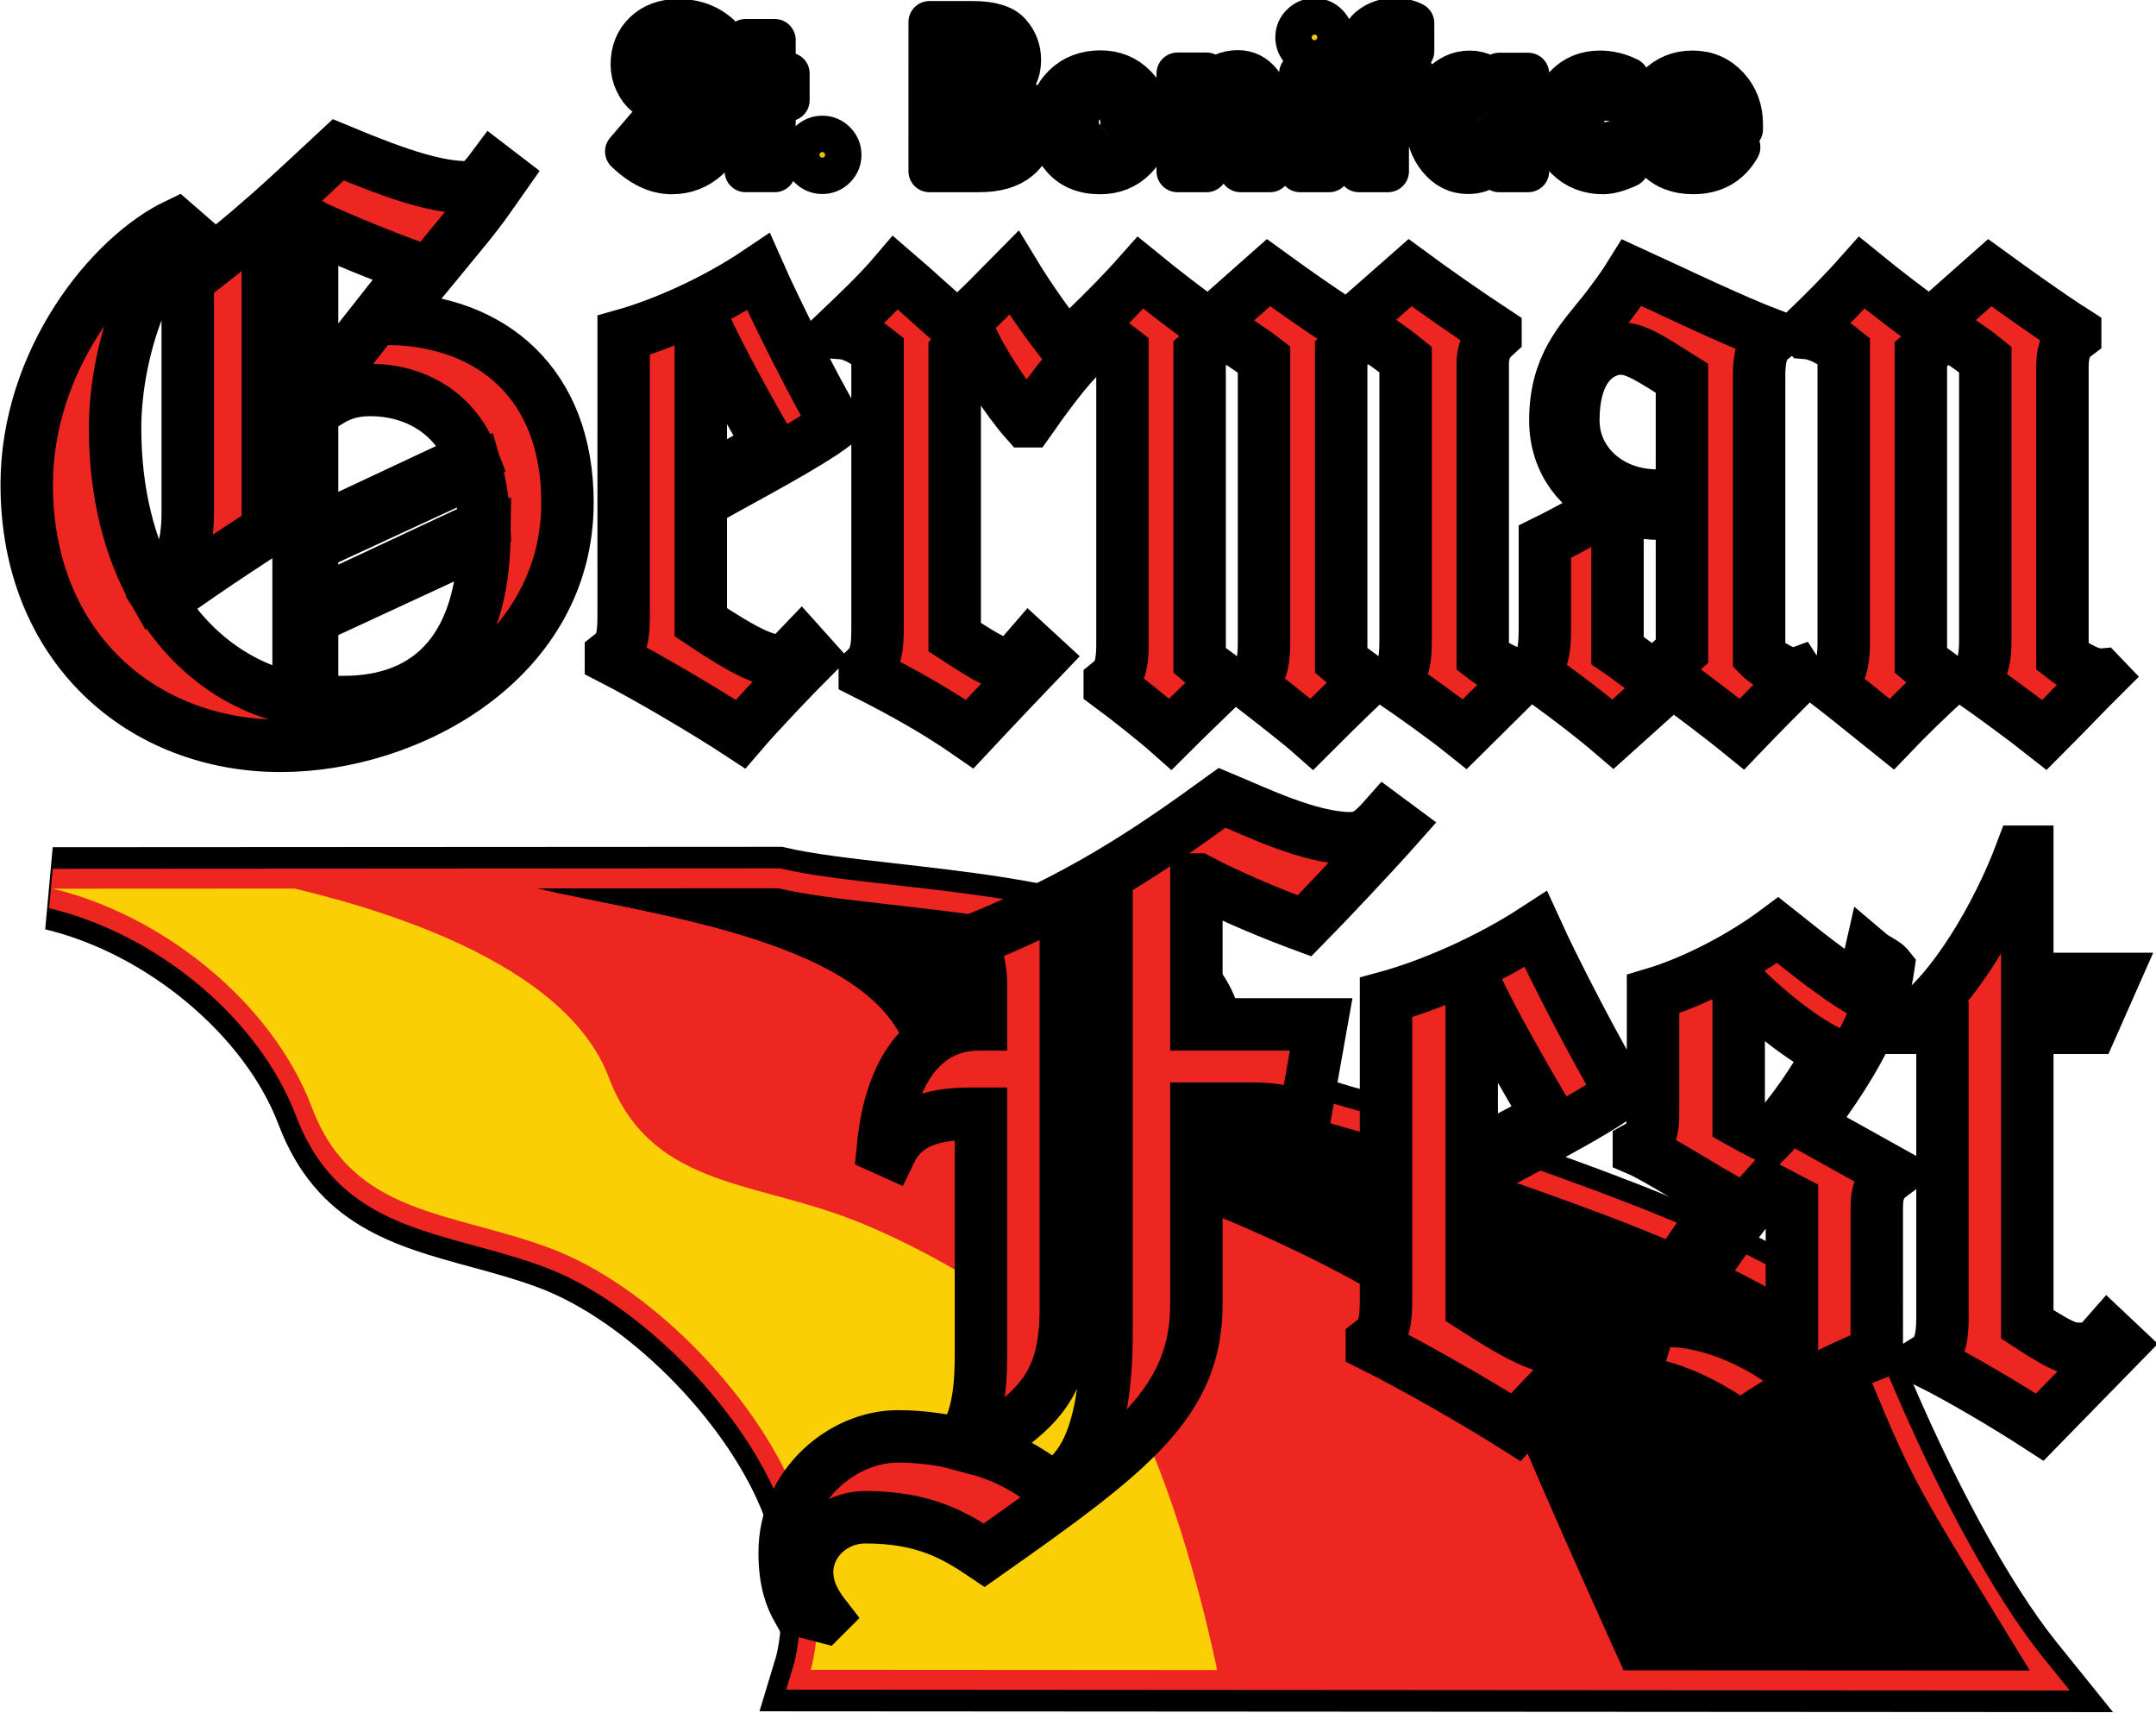 <?xml version="1.0" encoding="UTF-8" standalone="no"?>
<svg
   sodipodi:docname="germanfest-logo.svg"
   inkscape:version="1.3-dev (cb4c877, 2022-06-03)"
   id="svg1632"
   version="1.1"
   viewBox="0 0 108.855 86.479"
   height="326.85"
   width="411.42"
   xmlns:inkscape="http://www.inkscape.org/namespaces/inkscape"
   xmlns:sodipodi="http://sodipodi.sourceforge.net/DTD/sodipodi-0.dtd"
   xmlns="http://www.w3.org/2000/svg"
   xmlns:svg="http://www.w3.org/2000/svg"
   xmlns:rdf="http://www.w3.org/1999/02/22-rdf-syntax-ns#"
   xmlns:cc="http://creativecommons.org/ns#"
   xmlns:dc="http://purl.org/dc/elements/1.1/">
  <defs
     id="defs1626">
    <clipPath
       id="clip14">
      <path
         d="M 43.371,41.258 H 349.43 V 181 H 43.371 Z m 0,0"
         id="path554" />
    </clipPath>
    <clipPath
       id="clip15">
      <path
         d="M 120,121 H 349.43 V 275.367 H 120 Z m 0,0"
         id="path557" />
    </clipPath>
    <clipPath
       id="clip16">
      <path
         d="M 43.371,125 H 199 V 236 H 43.371 Z m 0,0"
         id="path560" />
    </clipPath>
    <clipPath
       id="clip17">
      <path
         d="M 99,41.258 H 326 V 100 H 99 Z m 0,0"
         id="path563" />
    </clipPath>
  </defs>
  <sodipodi:namedview
     inkscape:window-maximized="1"
     inkscape:window-y="25"
     inkscape:window-x="0"
     inkscape:window-height="1028"
     inkscape:window-width="1920"
     units="px"
     showgrid="false"
     inkscape:document-rotation="0"
     inkscape:current-layer="g3095"
     inkscape:document-units="px"
     inkscape:cy="176.06958"
     inkscape:cx="212.83914"
     inkscape:zoom="1.4142136"
     inkscape:pageshadow="2"
     inkscape:pageopacity="0.0"
     borderopacity="1.0"
     bordercolor="#666666"
     pagecolor="#ffffff"
     id="base"
     inkscape:pagecheckerboard="0"
     inkscape:showpageshadow="2"
     inkscape:deskcolor="#d1d1d1" />
  <g
     id="layer1"
     inkscape:groupmode="layer"
     inkscape:label="Layer 1"
     transform="translate(-231.083,-80.293)">
    <g
       id="g3095"
       transform="matrix(0.353,0,0,0.353,191.189,234.261)">
      <g
         id="g1"
         transform="matrix(1.07,0,0,1.07,-8.351,26.418)">
        <path
           style="fill:#000000;fill-opacity:1;fill-rule:nonzero;stroke:none"
           d="m 217.48,-313.606 c 14.371,3.43 51.176,2.645 56.613,17.035 5.438,14.391 18.613,13.805 31.805,18.734 13.188,4.926 52.035,16.512 57.484,29.648 7.426,17.887 15.34,31.656 21.375,39.137 l -162.953,-0.109 c 0,0 3.246,-10.75 -2.207,-23.883 -5.453,-13.133 -19.453,-27.535 -32.641,-32.461 -13.195,-4.934 -26.367,-4.348 -31.809,-18.734 -5.438,-14.391 -20.297,-25.883 -34.672,-29.312 z m 0,0"
           id="path1136" />
        <path
           style="fill:#000000;fill-opacity:1;fill-rule:nonzero;stroke:none"
           d="m 227.574,-214.703 147.059,0.098 c -5.25,-8.418 -10.715,-19.262 -15.684,-31.223 -0.668,-1.617 -3.77,-6.094 -18.055,-12.797 -9.68,-4.543 -20.926,-8.461 -29.141,-11.32 -2.902,-1.008 -5.406,-1.879 -7.391,-2.621 -3.027,-1.133 -6.141,-1.977 -9.148,-2.797 -10.102,-2.742 -20.547,-5.582 -25.625,-19.023 -2.859,-7.566 -24.504,-10.027 -37.434,-11.496 -5.973,-0.68 -11.164,-1.27 -15.168,-2.172 l -73.645,0.039 c 7.367,5.922 13.254,13.504 16.312,21.594 2.996,7.93 8.836,9.863 18.898,12.598 3.207,0.871 6.523,1.773 9.938,3.051 14.07,5.258 29.348,20.465 35.539,35.367 3.375,8.137 3.844,15.547 3.543,20.703 m 168.305,11.203 -180.926,-0.113 2.219,-7.34 c 0.086,-0.316 2.461,-8.961 -2.008,-19.73 -5.082,-12.238 -18.148,-25.223 -29.742,-29.555 -3.027,-1.129 -6.145,-1.977 -9.156,-2.797 -10.098,-2.746 -20.539,-5.586 -25.617,-19.02 -4.484,-11.863 -17.598,-22.828 -31.18,-26.066 l 1.004,-10.977 97.52,-0.055 0.5,0.117 c 3.551,0.852 8.938,1.461 14.641,2.109 18.906,2.152 40.328,4.59 45.465,18.172 2.996,7.934 8.836,9.867 18.902,12.602 3.207,0.871 6.52,1.773 9.934,3.047 1.891,0.707 4.352,1.562 7.199,2.555 24.094,8.387 48.047,17.613 53.184,30.004 6.574,15.832 14.262,29.945 20.559,37.75 z m 0,0"
           id="path1138" />
        <path
           style="fill:#ee2621;fill-opacity:1;fill-rule:nonzero;stroke:none"
           d="m 217.48,-313.606 c 14.371,3.43 51.176,2.645 56.613,17.035 5.438,14.391 18.613,13.805 31.805,18.734 13.188,4.926 52.035,16.512 57.484,29.648 7.426,17.887 15.34,31.656 21.375,39.137 l -162.953,-0.109 c 0,0 3.246,-10.75 -2.207,-23.883 -5.453,-13.133 -19.453,-27.535 -32.641,-32.461 -13.195,-4.934 -26.367,-4.348 -31.809,-18.734 -5.438,-14.391 -20.297,-25.883 -34.672,-29.312 z m 0,0"
           id="path1140" />
        <path
           style="fill:#ee2621;fill-opacity:1;fill-rule:nonzero;stroke:none"
           d="m 224.742,-211.82 154.957,0.102 c -6.023,-8.684 -12.574,-21.199 -18.445,-35.336 -4.203,-10.137 -34.293,-20.613 -48.754,-25.645 -2.887,-1.008 -5.379,-1.875 -7.34,-2.609 -3.125,-1.168 -6.293,-2.027 -9.352,-2.859 -9.926,-2.695 -19.301,-5.242 -23.879,-17.355 -3.449,-9.129 -24.297,-11.5 -39.52,-13.23 -6.035,-0.688 -11.258,-1.281 -15.172,-2.188 l -83.055,0.047 c 10.504,5.926 19.25,15.34 23.129,25.609 3.645,9.645 11.148,11.684 20.645,14.266 3.156,0.859 6.422,1.746 9.734,2.984 13.48,5.039 28.109,19.594 34.035,33.855 3.945,9.508 3.648,17.855 3.016,22.359 m 165.352,5.434 -171.578,-0.113 1.062,-3.52 c 0.027,-0.09 2.836,-9.977 -2.109,-21.891 -5.344,-12.867 -19.07,-26.516 -31.25,-31.066 -3.129,-1.172 -6.293,-2.031 -9.359,-2.863 -9.922,-2.699 -19.293,-5.246 -23.871,-17.352 -4.863,-12.867 -18.43,-24.277 -32.996,-27.754 l 0.484,-5.266 97.25,-0.059 0.242,0.059 c 3.684,0.879 9.137,1.5 14.91,2.156 18.203,2.07 38.832,4.418 43.375,16.438 3.648,9.648 11.152,11.688 20.652,14.27 3.152,0.859 6.418,1.746 9.727,2.984 1.918,0.715 4.391,1.574 7.25,2.57 23.551,8.199 46.934,17.148 51.629,28.473 6.676,16.078 14.52,30.461 20.98,38.473 z m 0,0"
           id="path1142" />
        <path
           style="fill:#000000;fill-opacity:1;fill-rule:nonzero;stroke:none"
           d="m 330.441,-209.086 c 0,0 -9.535,-20.922 -14.984,-34.055 -5.453,-13.133 -36.016,-25.656 -49.207,-30.586 -13.191,-4.93 -26.363,-4.344 -31.805,-18.734 -5.438,-14.391 -34.93,-17.695 -49.297,-21.129 l 32.332,-0.016 c 14.371,3.43 51.176,2.645 56.613,17.035 5.438,14.391 18.613,13.805 31.805,18.734 13.191,4.926 52.035,16.512 57.484,29.648 6.137,14.785 6.266,14.457 21.375,39.133 z m 0,0"
           id="path1144" />
        <path
           style="fill:#ee2621;fill-opacity:1;fill-rule:nonzero;stroke:none"
           d="m 276.117,-209.121 c 0,0 -3.141,-15.836 -8.594,-28.969 -5.449,-13.137 -27.727,-26.598 -40.922,-31.523 -13.191,-4.934 -26.363,-4.348 -31.805,-18.734 -5.441,-14.395 -27.613,-21.793 -41.984,-25.219 l 32.332,-0.023 c 14.371,3.434 43.863,6.738 49.301,21.129 5.441,14.391 18.613,13.805 31.805,18.734 13.191,4.93 43.75,17.457 49.207,30.586 5.449,13.137 14.984,34.055 14.984,34.055 z m 0,0"
           id="path1146" />
        <path
           style="fill:#facf05;fill-opacity:1;fill-rule:nonzero;stroke:none"
           d="m 221.804,-209.156 c 0,0 3.246,-10.754 -2.207,-23.887 -5.453,-13.133 -19.453,-27.531 -32.641,-32.461 -13.195,-4.934 -26.367,-4.344 -31.805,-18.734 -5.441,-14.391 -20.301,-25.883 -34.676,-29.312 l 32.336,-0.016 c 14.371,3.426 36.543,10.824 41.984,25.219 5.441,14.387 18.613,13.801 31.805,18.734 13.195,4.926 35.473,18.391 40.922,31.523 5.453,13.133 8.594,28.969 8.594,28.969 z m 0,0"
           id="path1148" />
      </g>
      <path
         style="fill:#ee2621;fill-opacity:1;fill-rule:nonzero;stroke:#000000;stroke-width:7.5;stroke-linecap:round;stroke-linejoin:miter;stroke-miterlimit:4;stroke-dasharray:none;paint-order:stroke fill markers"
         d="m 194.179,-364.297 c 0,-17 -10.82,-25.949 -25.281,-26.285 6.641,-8.051 3.75,-4.473 9.426,-11.406 2.574,-3.133 3,-3.582 6.75,-8.949 l -1.605,-1.23 c -1.5,2.016 -2.465,2.797 -3.43,2.797 -4.391,0 -9.531,-1.566 -18.641,-5.371 -6.641,6.152 -12.105,11.523 -21.531,18.57 v 33.328 c 0,5.035 -1.18,8.727 -4.82,11.297 -3.535,-6.262 -5.57,-14.203 -5.57,-23.375 0,-9.395 3.43,-21.586 10.07,-27.961 l -1.289,-1.121 c -9.531,4.586 -21.422,19.461 -21.422,37.133 0,23.266 16.496,37.359 36.316,37.359 18.531,0 41.027,-12.414 41.027,-34.785 m -36.207,-15.211 H 157.652 v -24.383 c 4.391,2.012 9.852,4.25 14.781,6.039 z m -0.32,19.574 v -17.227 c 2.461,-1.676 4.285,-3.242 8.355,-3.242 5.781,0 11.891,2.797 14.566,9.73 z m 0,10.402 v -8.613 l 23.461,-10.852 c 0.641,2.238 1.07,4.812 1.176,7.941 z m 24.637,-9.621 c -0.215,14.988 -7.176,23.379 -20.141,23.379 -1.285,0 -3.32,0 -4.496,-0.113 v -11.855 z m -26.566,23.043 c -8.035,-1.453 -14.996,-6.375 -19.715,-13.871 7.074,-5.145 15.32,-10.402 15.32,-10.402 v -42.277 l 3.215,-2.797 1.18,0.559 z m 76.809,-39.484 c -3,-5.031 -8.57,-16.105 -11.035,-21.699 -6.316,4.25 -13.711,7.496 -19.281,9.062 v 40.266 c 0,3.465 -0.535,4.473 -1.82,5.48 v 0.445 c 5.461,2.797 13.926,7.828 18.531,10.852 2.68,-3.133 7.82,-8.5 10.285,-10.965 l -1.605,-1.789 -0.965,1.008 c -0.75,0.781 -1.5,1.23 -2.25,1.23 -1.93,0 -4.605,-1.117 -11.141,-5.48 v -17.113 c 6.105,-3.465 15.426,-8.277 19.281,-11.297 m -9.535,3.02 c -2.25,1.566 -6.426,3.691 -9.746,5.367 v -22.59 l 0.535,-0.113 c 1.82,4.25 6.535,12.75 9.211,17.336 m 44.027,-12.191 c -3.32,-3.691 -6.961,-9.059 -8.996,-12.414 -3.109,3.133 -4.285,4.473 -8.035,7.828 -2.676,-2.234 -5.891,-5.258 -8.891,-7.828 -2.465,2.906 -5.68,5.926 -8.145,8.277 l 0.215,0.336 c 1.609,0.109 3.109,0.781 5.355,2.57 v 40.043 c 0,3.469 -0.641,4.477 -1.82,5.594 v 0.445 c 5.57,2.797 10.5,5.594 15,8.727 0,0 4.07,-4.363 10.391,-10.965 l -1.82,-1.676 -0.965,1.117 c -0.645,0.785 -1.285,1.457 -2.035,1.457 -1.609,0 -2.57,-0.449 -7.715,-3.805 v -40.711 l 2.25,-2.461 c 1.285,3.242 5.25,9.281 7.93,12.301 h 0.426 c 2.035,-2.906 4.715,-6.598 6.855,-8.836 m 63.637,45.078 c -1.289,0.109 -3.859,-1.23 -5.574,-2.574 v -41.832 c 0,-2.348 0.969,-3.355 1.824,-4.137 v -0.449 c -4.074,-2.684 -8.57,-5.816 -12.215,-8.5 l -8.891,7.828 c -3.855,-2.457 -7.82,-5.258 -11.355,-7.828 l -8.465,7.492 h -0.105 c -3.105,-2.234 -6.32,-4.695 -9.75,-7.492 -2.676,3.02 -5.031,5.371 -8.141,8.387 l 0.215,0.227 c 1.395,0.109 2.785,0.559 5.355,2.57 v 42.055 c 0,3.691 -0.855,4.59 -1.82,5.371 v 0.445 c 2.574,1.902 6.535,5.035 8.676,6.938 2.574,-2.574 6.215,-6.043 7.82,-7.609 v -0.109 c -1.391,-1.117 -2.355,-1.68 -3.641,-2.797 v -43.957 c 0.645,-0.559 3.535,-3.02 3.535,-3.02 1.5,1.008 3.641,2.348 5.676,3.914 v 40.602 c 0,3.355 -0.746,4.812 -1.82,5.48 v 0.559 c 0,0 6.535,5.035 8.68,6.938 0,0 5.25,-5.258 7.82,-7.609 v -0.109 c -1.395,-1.117 -2.359,-1.68 -3.645,-2.797 v -43.957 c 0.645,-0.559 3.535,-3.133 3.535,-3.133 1.609,1.008 3.75,2.461 5.68,4.027 v 40.266 c 0,3.582 -0.535,4.477 -1.82,5.371 v 0.445 c 2.785,1.902 7.07,4.922 10.281,7.496 l 8.355,-8.277 z m 39.418,-0.113 c -1.176,0.449 -4.5,-1.566 -5.461,-2.574 V -382.527 c 0,-2.797 0.535,-4.25 1.82,-5.258 v -0.445 c -5.891,-2.238 -14.891,-6.602 -20.035,-8.949 -1.176,1.902 -2.246,3.355 -3.961,5.594 -3.32,4.137 -6.965,7.715 -6.965,15.547 0,6.039 3.645,10.289 8.035,11.965 -2.355,1.566 -5.676,3.469 -9.535,5.371 v 12.641 c 0,3.801 -0.641,4.809 -1.82,5.59 v 0.449 c 3.75,2.57 8.57,6.262 11.57,8.836 l 8.465,-7.609 c 2.141,1.566 6.531,4.812 9.961,7.609 2.141,-2.238 5.676,-5.816 8.141,-8.277 z m -16.496,-26.285 c -1.285,0.445 -2.57,0.785 -3.535,0.785 -6.965,0 -12,-4.812 -12,-10.738 0,-8.84 4.82,-10.293 6.75,-10.293 2.145,0 4.18,1.344 8.785,4.25 z m -3.965,26.621 c -2.035,-1.23 -3.426,-2.461 -5.25,-3.691 v -15.77 c 0,-2.016 0.215,-3.695 0.75,-4.699 1.395,0.449 3.215,0.895 4.824,0.895 1.285,0 2.461,-0.336 3.641,-0.781 v 20.465 z m 63.848,-0.223 c -1.285,0.109 -3.75,-1.23 -5.461,-2.574 v -41.496 c 0,-2.348 0.641,-3.578 1.82,-4.473 v -0.449 c -3.855,-2.461 -8.676,-5.93 -12.215,-8.5 l -8.461,7.492 h -0.109 c -2.461,-1.789 -6.316,-4.695 -9.746,-7.492 -2.68,3.02 -5.035,5.371 -8.145,8.387 l 0.215,0.227 c 1.395,0.109 3.324,0.895 5.359,2.57 v 41.723 c 0,3.688 -0.859,4.922 -1.824,5.703 v 0.445 c 2.039,1.566 5.465,4.363 8.68,6.938 2.246,-2.352 5.25,-5.258 7.82,-7.609 v -0.109 c -1.395,-1.117 -2.359,-1.68 -3.645,-2.797 v -43.844 c 0.645,-0.559 3.75,-3.133 3.75,-3.133 1.715,1.23 3.535,2.348 5.465,3.914 v 40.266 c 0,3.355 -0.75,4.699 -1.82,5.371 v 0.445 c 2.25,1.566 7.605,5.48 10.285,7.605 2.57,-2.57 6.105,-6.262 8.246,-8.387 z m 0,0"
         id="path1168" />
      <path
         style="font-variation-settings:normal;opacity:1;vector-effect:none;fill:#ee2621;fill-opacity:1;fill-rule:nonzero;stroke:#000000;stroke-width:7.5;stroke-linecap:round;stroke-linejoin:miter;stroke-miterlimit:4;stroke-dasharray:none;stroke-dashoffset:0;stroke-opacity:1;-inkscape-stroke:none;paint-order:stroke fill markers;stop-color:#000000;stop-opacity:1"
         d="m 311.136,-319.308 c -2.02,2.289 -3.094,3.012 -4.996,3.012 -5.828,0 -13.68,-3.855 -18.32,-5.781 -10.945,7.949 -20.344,14.215 -35.809,20.48 v 0.238 c 0.598,0.965 1.309,3.617 1.309,5.785 v 5.902 h -0.355 c -6.902,0 -12.492,5.305 -13.68,17.711 l 1.066,0.48 c 1.906,-3.973 5.711,-5.418 11.422,-5.418 h 1.547 v 34.574 c 0,7.469 -1.309,10.242 -2.855,12.648 -2.02,-0.48 -5.352,-1.082 -9.039,-1.082 -7.734,0 -16.18,6.746 -16.18,16.625 0,4.219 0.949,6.508 1.902,8.191 l 3.688,0.965 0.121,-0.121 c -1.309,-1.684 -2.5,-3.734 -2.5,-6.262 0,-4.219 3.688,-7.832 8.328,-7.832 8.328,0 12.73,2.531 17.012,5.422 21.059,-14.82 30.336,-21.809 30.336,-35.902 v -27.953 h 8.328 c 2.973,0 5.473,0.605 7.137,1.445 0.953,-5.418 1.43,-8.188 2.379,-13.492 h -17.844 v -20.723 h 0.238 c 4.996,2.652 11.301,5.184 15.227,6.629 3.094,-3.133 10.23,-10.723 13.324,-14.219 z m -39.852,73.734 c 0,18.309 -5.711,20.602 -7.613,22.285 -2.973,-2.289 -6.305,-4.457 -10.828,-5.66 8.328,-5.543 12.613,-8.797 12.613,-20 v -55.781 l 5.828,-3.254 z m 73.641,-34.336 c -3.332,-5.426 -9.52,-17.352 -12.254,-23.375 -7.02,4.578 -15.227,8.07 -21.414,9.758 v 43.375 c 0,3.73 -0.594,4.816 -2.023,5.902 v 0.48 c 6.066,3.012 15.465,8.434 20.582,11.688 2.973,-3.375 8.684,-9.156 11.422,-11.809 l -1.785,-1.926 -1.07,1.082 c -0.836,0.844 -1.668,1.328 -2.5,1.328 -2.141,0 -5.117,-1.207 -12.371,-5.906 v -18.43 c 6.781,-3.738 17.129,-8.918 21.414,-12.168 m -10.59,3.25 c -2.496,1.688 -7.137,3.977 -10.824,5.781 v -24.336 l 0.594,-0.117 c 2.023,4.578 7.258,13.734 10.23,18.672 m 49.133,8.074 -11.898,-6.629 c 7.973,-10.359 10.828,-17.59 11.539,-22.648 -0.473,-0.602 -1.902,-1.203 -2.617,-1.809 -0.473,2.047 -0.355,3.734 -1.07,5.422 -4.402,-2.648 -8.328,-5.902 -12.133,-8.914 -4.996,3.734 -11.777,7.348 -17.844,9.156 v 17.469 c 0,2.41 -0.715,3.613 -2.023,4.336 v 0.484 c 2.258,0.961 9.16,5.301 12.609,7.227 -4.52,5.543 -13.324,16.75 -13.68,31.082 0,0 2.023,0.605 3.094,0.965 v -1.809 c 0,-1.684 0.234,-3.008 0.473,-3.734 4.164,0.965 8.688,3.496 12.016,5.906 6.426,-4.461 13.207,-8.191 19.512,-10.602 V -263.527 c 0,-2.41 0.715,-3.613 2.023,-4.578 z m -8.805,-17.109 c -1.785,3.613 -5.711,9.277 -8.566,12.168 -1.188,-0.48 -3.328,-1.688 -4.398,-2.289 v -19.156 l 0.473,-0.242 c 2.379,2.41 7.617,7.109 12.492,9.52 m -5.59,45.18 c -3.809,-3.012 -10.23,-6.387 -16.539,-6.746 2.262,-5.301 9.52,-15.18 13.09,-19.156 l 3.684,1.926 v 23.855 z m 45.441,-5.059 -0.949,1.082 c -0.477,0.602 -1.547,1.207 -2.5,1.207 -1.902,0 -2.379,0.238 -8.09,-3.496 v -42.406 h 9.164 l 3.09,-6.988 h -12.254 v -18.191 h -0.832 c -3.332,8.914 -9.875,20.238 -16.297,24.457 v 0.723 h 4.996 v 41.562 c 0,2.891 -0.477,4.82 -2.023,5.785 v 0.48 c 4.402,2.168 11.301,6.266 15.941,9.277 l 11.539,-11.809 z m 0,0"
         id="path1170" />
      <path
         style="fill:#facf05;fill-opacity:1;fill-rule:nonzero;stroke:#000000;stroke-width:6;stroke-linejoin:round;stroke-miterlimit:4;stroke-dasharray:none;paint-order:stroke fill markers"
         d="m 210.043,-433.312 c -1.996,0 -3.609,0.59 -4.844,1.77 -1.234,1.18 -1.852,2.719 -1.852,4.613 0,0.859 0.191,1.695 0.578,2.512 0.383,0.82 0.855,1.441 1.418,1.871 0.566,0.426 1.52,0.887 2.859,1.375 2.355,0.852 3.527,1.832 3.527,2.945 0,0.539 -0.254,1.055 -0.762,1.547 -0.508,0.492 -1.039,0.738 -1.594,0.738 -1.18,0 -2.445,-0.699 -3.801,-2.098 l -3.023,3.527 c 2.156,2.078 4.34,3.121 6.547,3.121 2.016,0 3.766,-0.68 5.242,-2.035 1.48,-1.352 2.219,-2.945 2.219,-4.773 0,-1 -0.242,-1.926 -0.723,-2.781 -0.484,-0.855 -1.082,-1.527 -1.797,-2.004 -0.715,-0.484 -1.77,-1.023 -3.168,-1.621 -1.906,-0.77 -2.859,-1.68 -2.859,-2.73 0,-0.527 0.184,-0.988 0.551,-1.371 0.371,-0.383 0.809,-0.574 1.316,-0.574 0.664,0 1.742,0.441 3.25,1.332 l 2.859,-3.141 c -1.602,-1.48 -3.586,-2.223 -5.945,-2.223 m 9.617,7.652 h -1.59 v 3.82 h 1.59 v 10.156 h 4.164 v -10.156 h 1.996 v -3.82 h -1.996 v -4.793 h -4.164 z m 9.137,13.469 c 0.508,0.512 1.117,0.766 1.832,0.766 0.715,0 1.328,-0.254 1.84,-0.766 0.508,-0.512 0.762,-1.117 0.762,-1.824 0,-0.719 -0.254,-1.332 -0.762,-1.844 -0.512,-0.512 -1.125,-0.766 -1.84,-0.766 -0.715,0 -1.324,0.254 -1.832,0.766 -0.512,0.512 -0.766,1.125 -0.766,1.844 0,0.707 0.254,1.312 0.766,1.824 m 17.156,0.508 h 7.145 c 2.434,0 4.324,-0.551 5.664,-1.645 1.344,-1.094 2.012,-2.621 2.012,-4.586 0,-1.125 -0.305,-2.188 -0.918,-3.18 -0.613,-0.992 -1.652,-1.742 -3.129,-2.25 0.77,-0.652 1.328,-1.293 1.676,-1.926 0.344,-0.633 0.52,-1.41 0.52,-2.328 0,-1.453 -0.477,-2.719 -1.43,-3.801 -0.949,-1.082 -2.727,-1.621 -5.32,-1.621 h -6.219 z m 5.684,-17.762 c 0.777,0 1.426,0.203 1.941,0.609 0.52,0.41 0.777,0.906 0.777,1.492 0,0.73 -0.266,1.34 -0.793,1.836 -0.527,0.492 -1.18,0.742 -1.957,0.742 h -1.051 v -4.68 z m 0.793,8.305 c 1.141,0 2.016,0.266 2.629,0.805 0.617,0.539 0.922,1.305 0.922,2.305 0,1.848 -1.258,2.77 -3.781,2.77 h -1.645 v -5.879 z m 12.555,7.547 c 1.277,1.469 3.07,2.203 5.379,2.203 2.047,0 3.75,-0.695 5.109,-2.082 1.359,-1.387 2.039,-3.133 2.039,-5.234 0,-2.055 -0.68,-3.781 -2.039,-5.176 -1.359,-1.391 -3.043,-2.086 -5.047,-2.086 -2.152,0 -3.918,0.684 -5.297,2.047 -1.375,1.367 -2.062,3.125 -2.062,5.281 0,1.895 0.637,3.578 1.918,5.047 m 7.504,-2.617 c -0.617,0.688 -1.336,1.031 -2.16,1.031 -0.863,0 -1.605,-0.352 -2.215,-1.055 -0.613,-0.707 -0.922,-1.562 -0.922,-2.566 0,-0.922 0.312,-1.715 0.926,-2.375 0.621,-0.66 1.355,-0.992 2.211,-0.992 0.824,0 1.543,0.355 2.16,1.059 0.621,0.703 0.93,1.527 0.93,2.469 0,0.934 -0.309,1.742 -0.93,2.43 m 8.941,-9.449 v 13.977 h 4.16 v -6.926 c 0,-1.102 0.242,-2.004 0.73,-2.703 0.488,-0.699 1.109,-1.051 1.867,-1.051 0.629,0 1.164,0.277 1.602,0.832 0.438,0.551 0.656,1.227 0.656,2.031 v 7.816 h 4.227 v -8.484 c 0,-1.699 -0.438,-3.098 -1.309,-4.191 -0.871,-1.094 -1.973,-1.645 -3.305,-1.645 -1.562,0 -3.051,0.668 -4.469,2 v -1.656 z m 17.762,-3.332 c 0.508,0.508 1.121,0.766 1.836,0.766 0.715,0 1.328,-0.258 1.836,-0.766 0.508,-0.512 0.766,-1.125 0.766,-1.844 0,-0.707 -0.258,-1.316 -0.766,-1.824 -0.508,-0.512 -1.121,-0.77 -1.836,-0.77 -0.715,0 -1.328,0.258 -1.836,0.77 -0.512,0.508 -0.766,1.117 -0.766,1.824 0,0.719 0.254,1.332 0.766,1.844 m -0.227,17.309 h 4.156 v -13.977 h -4.156 z m 13.469,-21.762 c -1.355,0 -2.535,0.422 -3.543,1.262 -1.008,0.84 -1.512,2.445 -1.512,4.816 v 1.707 h -1.234 v 3.785 h 1.234 v 10.191 h 4.16 v -10.191 h 3.594 v -3.785 h -3.562 v -1.559 c 0,-0.672 0.184,-1.223 0.547,-1.641 0.363,-0.422 0.836,-0.637 1.422,-0.637 0.453,0 0.996,0.215 1.625,0.637 v -4 c -0.746,-0.391 -1.656,-0.586 -2.73,-0.586 m 19.16,21.762 v -13.945 h -4.16 v 1.934 c -0.715,-0.777 -1.395,-1.348 -2.031,-1.707 -0.641,-0.355 -1.359,-0.535 -2.164,-0.535 -1.676,0 -3.129,0.711 -4.352,2.137 -1.227,1.426 -1.836,3.133 -1.836,5.129 0,2.016 0.57,3.727 1.719,5.137 1.148,1.406 2.543,2.109 4.18,2.109 0.973,0 1.789,-0.207 2.453,-0.625 0.66,-0.418 1.316,-1.09 1.965,-2.023 h 0.066 v 2.391 z m -5.137,-9.141 c 0.586,0.633 0.879,1.383 0.879,2.25 0,0.93 -0.293,1.723 -0.879,2.379 -0.586,0.656 -1.289,0.984 -2.113,0.984 -0.855,0 -1.547,-0.285 -2.07,-0.855 -0.527,-0.566 -0.789,-1.316 -0.789,-2.25 0,-0.996 0.277,-1.82 0.828,-2.477 0.555,-0.656 1.242,-0.984 2.066,-0.984 0.801,0 1.492,0.316 2.078,0.953 m 16.086,5.109 c -0.918,0 -1.66,-0.285 -2.227,-0.852 -0.559,-0.57 -0.844,-1.316 -0.844,-2.234 0,-0.934 0.285,-1.684 0.855,-2.254 0.566,-0.566 1.316,-0.852 2.25,-0.852 1.008,0 2.117,0.293 3.332,0.879 v -3.934 c -1.312,-0.648 -2.668,-0.977 -4.062,-0.977 -2.008,0 -3.66,0.688 -4.965,2.062 -1.309,1.379 -1.957,3.113 -1.957,5.203 0,2.078 0.703,3.812 2.109,5.199 1.41,1.387 3.164,2.082 5.266,2.082 0.941,0 2.129,-0.328 3.559,-0.977 v -4.16 c -1.375,0.543 -2.48,0.812 -3.316,0.812 m 19.633,-2.633 c 0,-2.168 -0.676,-3.973 -2.023,-5.418 -1.348,-1.449 -3.031,-2.172 -5.047,-2.172 -2.004,0 -3.691,0.688 -5.059,2.062 -1.371,1.379 -2.059,3.078 -2.059,5.105 0,2.254 0.648,4.047 1.949,5.379 1.301,1.332 3.051,2 5.25,2 2.988,0 5.195,-1.242 6.613,-3.723 l -3.816,-1.27 c -0.727,1.16 -1.73,1.738 -3.008,1.738 -0.715,0 -1.34,-0.281 -1.875,-0.844 -0.539,-0.562 -0.832,-1.293 -0.887,-2.195 h 9.961 z m -8.98,-4.062 c 0.527,-0.453 1.191,-0.684 1.992,-0.684 1.398,0 2.289,0.875 2.68,2.617 h -5.621 c 0.109,-0.836 0.426,-1.48 0.949,-1.934"
         id="path1180" />
    </g>
  </g>
</svg>
